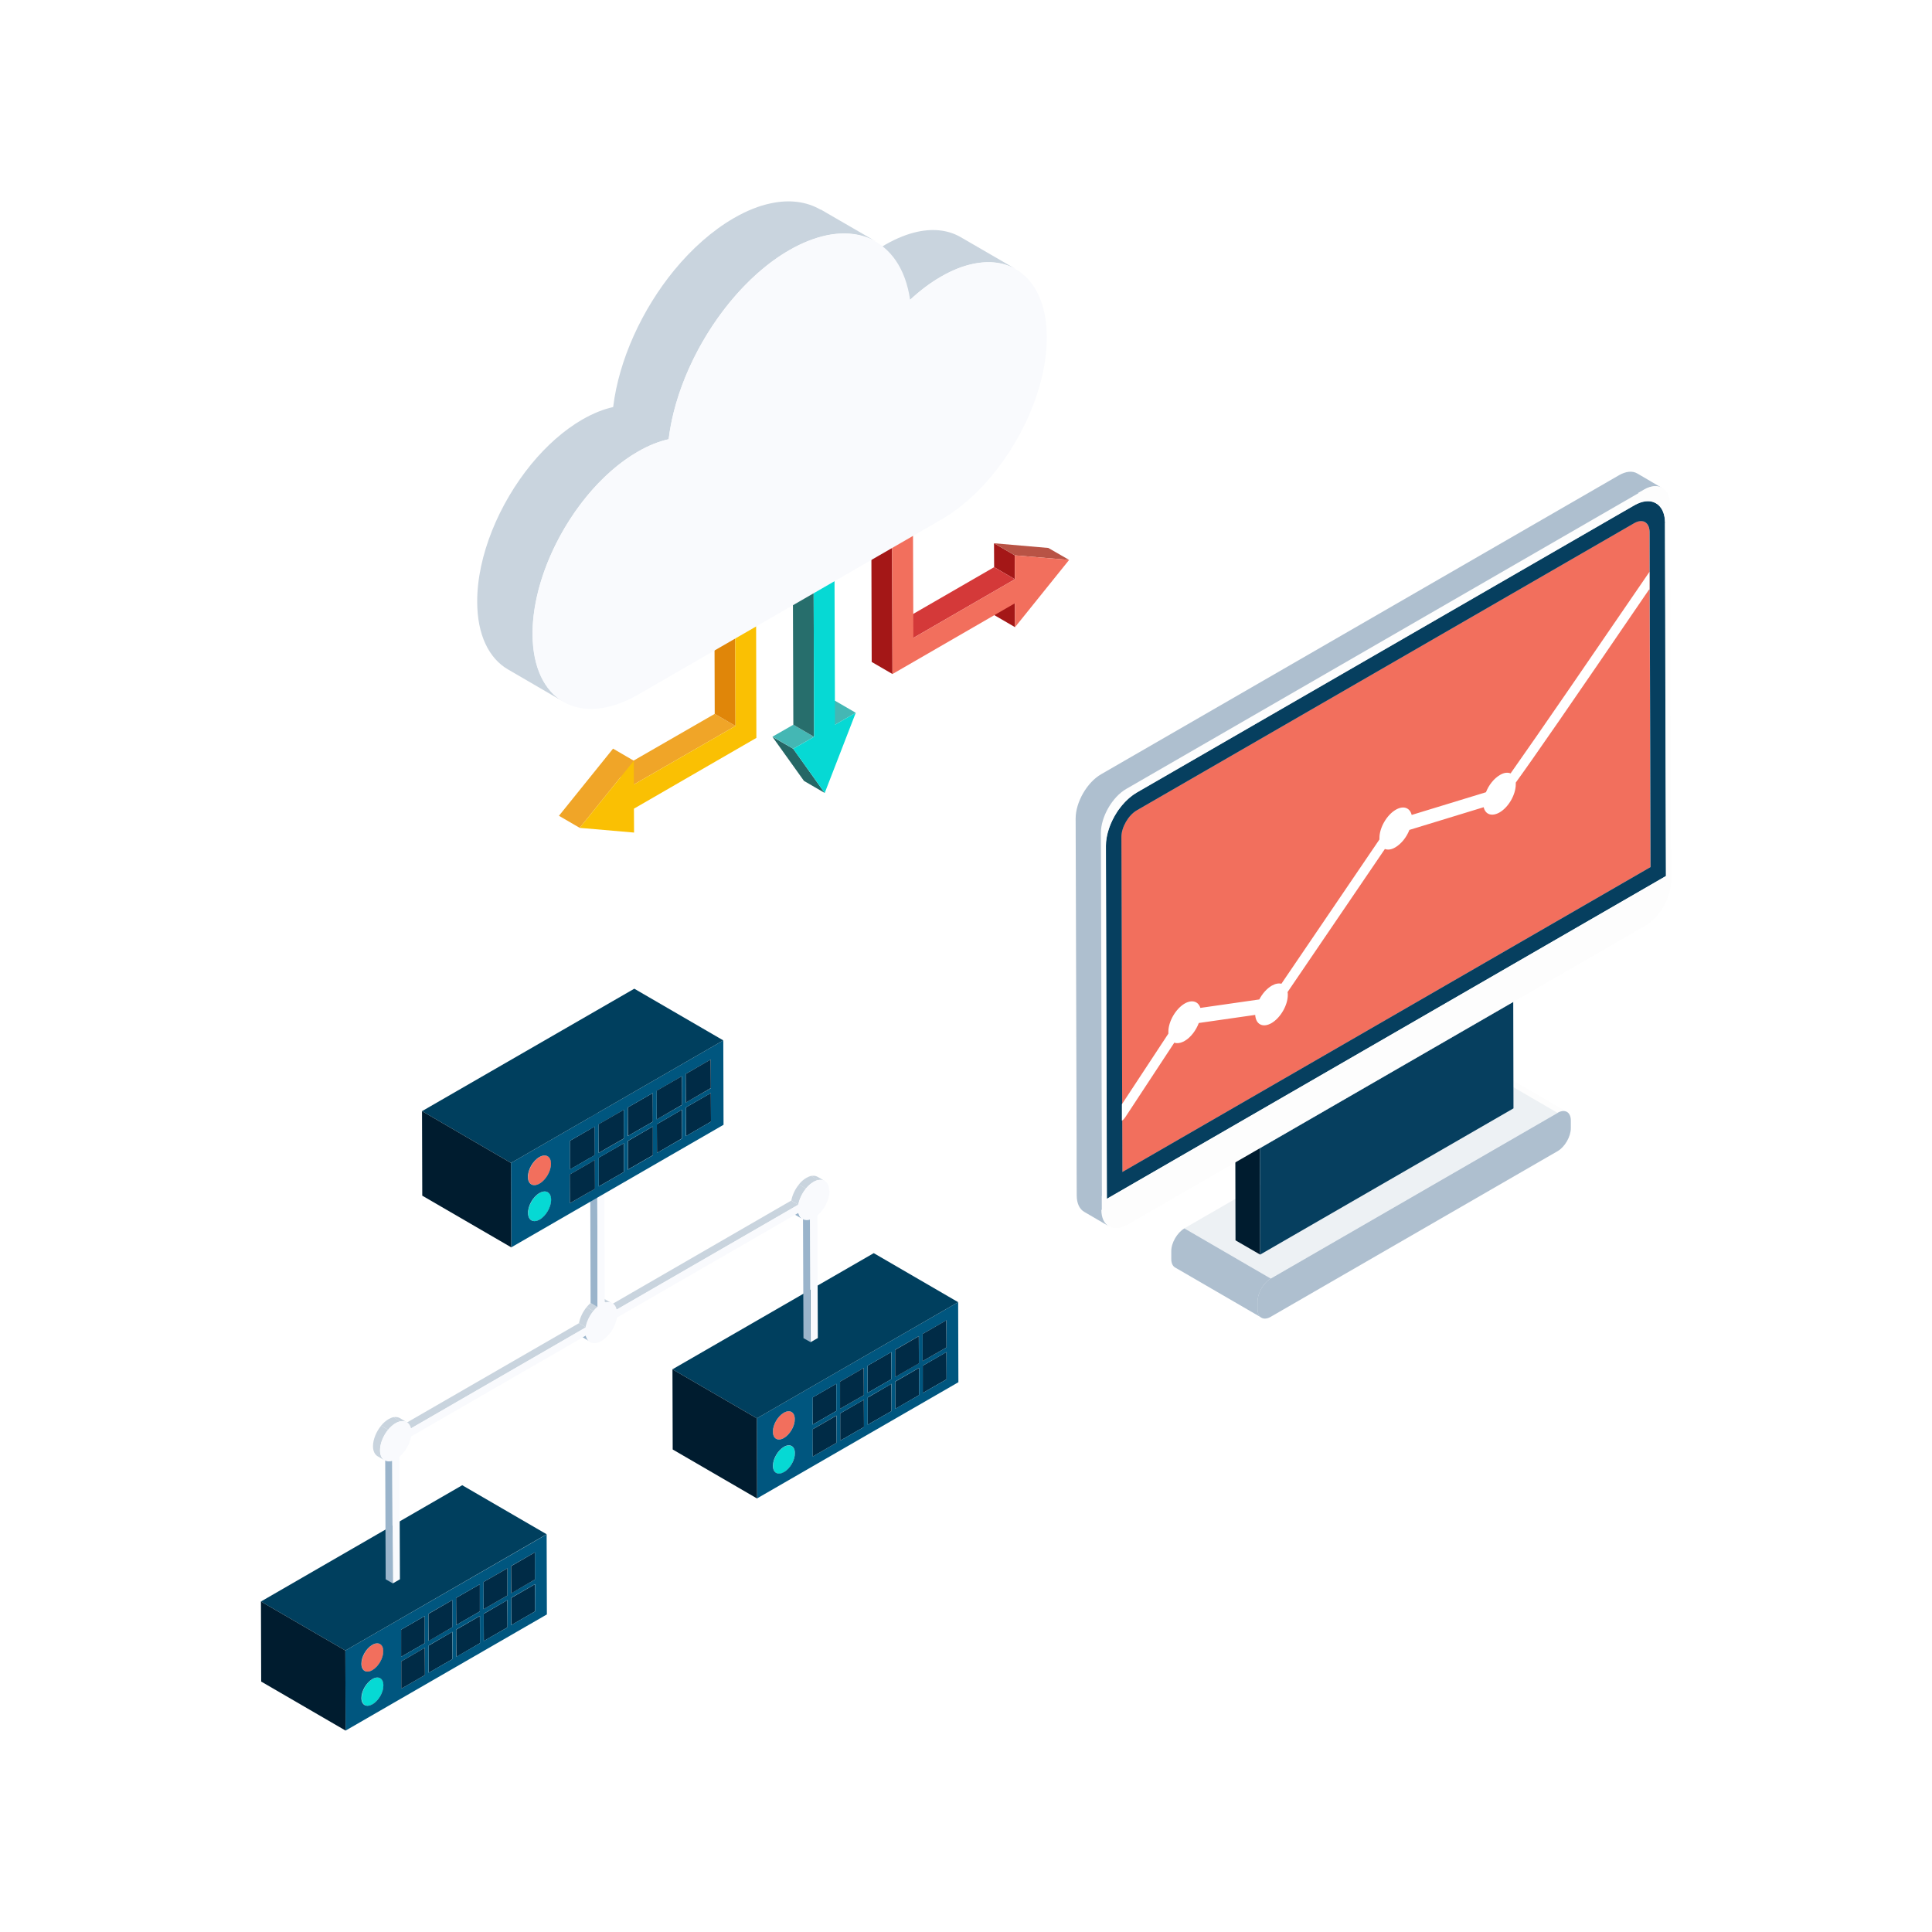 <?xml version="1.0" encoding="UTF-8"?>
<svg id="_レイヤー_1" data-name="レイヤー 1" xmlns="http://www.w3.org/2000/svg" viewBox="0 0 160 160" widht="160" height="160">
  <defs>
    <style>
      .cls-1 {
        fill: #9ab4cb;
      }

      .cls-1, .cls-2, .cls-3, .cls-4, .cls-5, .cls-6, .cls-7, .cls-8, .cls-9, .cls-10, .cls-11, .cls-12, .cls-13, .cls-14, .cls-15, .cls-16, .cls-17, .cls-18, .cls-19, .cls-20, .cls-21, .cls-22, .cls-23, .cls-24, .cls-25 {
        stroke-width: 0px;
      }

      .cls-2 {
        fill: #003f5e;
      }

      .cls-3 {
        fill: #fdfdfd;
      }

      .cls-4 {
        fill: #f9fafd;
      }

      .cls-5 {
        fill: #edf1f4;
      }

      .cls-6 {
        fill: #06d9d4;
      }

      .cls-7 {
        fill: #256765;
      }

      .cls-8 {
        fill: #063f5f;
      }

      .cls-9 {
        fill: #aebfcf;
      }

      .cls-10 {
        fill: #b85345;
      }

      .cls-11 {
        fill: #c9d4de;
      }

      .cls-12 {
        fill: #a41717;
      }

      .cls-13 {
        fill: #002b46;
      }

      .cls-14 {
        fill: #e08609;
      }

      .cls-15 {
        fill: #f26f5d;
      }

      .cls-16 {
        fill: #acbece;
      }

      .cls-17 {
        fill: #0d3c65;
      }

      .cls-18 {
        fill: #fac003;
      }

      .cls-19 {
        fill: #d43939;
      }

      .cls-20 {
        fill: #00567f;
      }

      .cls-21 {
        fill: #f0a528;
      }

      .cls-22 {
        fill: #001c2f;
      }

      .cls-23 {
        fill: #276e6c;
      }

      .cls-24 {
        fill: #fff;
      }

      .cls-25 {
        fill: #44b7b4;
      }
    </style>
  </defs>
  <rect class="cls-24" width="160" height="160"/>
  <g>
    <path class="cls-11" d="M79.56,19.64c-.98-.57-2.2-.74-3.56-.45-.84.18-1.73.53-2.66,1.06-.89.51-1.74,1.16-2.55,1.91l4.59,2.66c.8-.74,1.66-1.4,2.55-1.91.93-.54,1.82-.89,2.66-1.06,1.36-.29,2.58-.12,3.56.45l-4.59-2.66Z"/>
    <path class="cls-11" d="M67.95,17.36c-1.14-.66-2.55-.86-4.12-.52-.97.2-2,.61-3.07,1.23-1.78,1.03-3.46,2.53-4.91,4.29-2.68,3.26-4.6,7.45-5.07,11.35-.81.18-1.66.52-2.55,1.03-1.54.89-2.98,2.18-4.23,3.7-2.68,3.27-4.49,7.61-4.48,11.39,0,2.76.98,4.7,2.55,5.61l4.59,2.67c-1.57-.91-2.54-2.85-2.55-5.61-.01-3.78,1.8-8.13,4.48-11.4,1.25-1.52,2.7-2.82,4.24-3.7.88-.51,1.74-.85,2.55-1.03.47-3.9,2.39-8.09,5.07-11.35,1.45-1.77,3.12-3.27,4.91-4.3,1.07-.62,2.11-1.02,3.08-1.23,1.57-.33,2.98-.14,4.12.52l-4.59-2.66Z"/>
    <polygon class="cls-21" points="52.49 64.97 50.77 63.97 59.19 59.12 60.91 60.12 52.49 64.97"/>
    <polygon class="cls-14" points="60.91 60.12 59.19 59.12 59.16 48.06 60.88 49.06 60.91 60.12"/>
    <polygon class="cls-21" points="60.88 49.06 59.16 48.06 60.89 47.06 62.61 48.06 60.88 49.06"/>
    <polygon class="cls-21" points="48.01 68.56 46.29 67.56 50.77 62 52.49 63 48.01 68.56"/>
    <polygon class="cls-18" points="62.61 48.06 62.64 61.11 52.5 66.97 52.51 68.95 48.01 68.56 52.49 63 52.49 64.97 60.91 60.12 60.88 49.06 62.61 48.06"/>
    <polygon class="cls-12" points="84.06 51.94 82.34 50.94 82.33 48.96 84.05 49.96 84.06 51.94"/>
    <polygon class="cls-12" points="84.05 47.97 82.33 46.97 82.32 44.99 84.04 45.99 84.05 47.97"/>
    <polygon class="cls-10" points="84.04 45.99 82.32 44.99 86.82 45.38 88.54 46.37 84.04 45.99"/>
    <polygon class="cls-19" points="75.64 52.83 73.92 51.83 82.33 46.97 84.05 47.97 75.64 52.83"/>
    <polygon class="cls-12" points="73.91 55.82 72.19 54.82 72.15 40.56 73.87 41.56 73.91 55.82"/>
    <polygon class="cls-19" points="73.87 41.56 72.15 40.56 73.88 39.56 75.6 40.56 73.87 41.56"/>
    <polygon class="cls-15" points="75.6 40.56 75.64 52.83 84.05 47.97 84.04 45.99 88.54 46.37 84.06 51.94 84.05 49.96 73.91 55.82 73.87 41.56 75.6 40.56"/>
    <polygon class="cls-25" points="69.15 60.02 67.43 59.02 69.15 58.03 70.87 59.03 69.15 60.02"/>
    <polygon class="cls-7" points="68.3 65.67 66.58 64.67 63.97 61.02 65.69 62.01 68.3 65.67"/>
    <polygon class="cls-25" points="65.69 62.01 63.97 61.01 65.7 60.02 67.42 61.02 65.69 62.01"/>
    <polygon class="cls-23" points="67.42 61.02 65.7 60.02 65.65 44.31 67.37 45.31 67.42 61.02"/>
    <polygon class="cls-25" points="67.37 45.31 65.65 44.31 67.38 43.31 69.1 44.31 67.37 45.31"/>
    <polygon class="cls-6" points="69.1 44.31 69.15 60.02 70.87 59.03 68.3 65.67 65.69 62.01 67.42 61.02 67.37 45.31 69.1 44.31"/>
    <path class="cls-4" d="M65.35,20.73c5.06-2.92,9.28-1.06,10.02,4.1.8-.75,1.66-1.4,2.55-1.91,4.83-2.79,8.76-.55,8.77,5,.02,5.55-3.89,12.31-8.72,15.1l-25.1,14.49c-4.83,2.79-8.76.55-8.77-5-.02-5.55,3.89-12.31,8.72-15.1.88-.51,1.74-.85,2.55-1.03.72-6.01,4.91-12.72,9.98-15.65"/>
    <polygon class="cls-13" points="44.3 131.2 44.31 133.45 42.35 134.58 42.34 132.33 44.3 131.2"/>
    <polygon class="cls-13" points="42.02 132.51 42.03 134.77 40.07 135.9 40.06 133.65 42.02 132.51"/>
    <polygon class="cls-13" points="39.74 133.83 39.75 136.08 37.79 137.22 37.78 134.96 39.74 133.83"/>
    <polygon class="cls-13" points="37.46 135.14 37.47 137.4 35.51 138.53 35.5 136.28 37.46 135.14"/>
    <polygon class="cls-13" points="39.74 131.2 39.74 133.45 37.78 134.58 37.77 132.33 39.74 131.2"/>
    <polygon class="cls-13" points="35.18 133.83 35.18 136.08 33.22 137.21 33.22 134.96 35.18 133.83"/>
    <path class="cls-6" d="M30.85,139.05c.5-.29.91-.06.91.52,0,.58-.4,1.28-.9,1.57-.5.29-.91.06-.91-.52,0-.58.4-1.28.9-1.57"/>
    <path class="cls-15" d="M30.84,136.22c.5-.29.91-.06.91.52,0,.58-.4,1.28-.9,1.57-.5.29-.91.06-.91-.52,0-.58.4-1.28.9-1.57"/>
    <path class="cls-20" d="M28.6,136.69l16.67-9.62.02,6.63-16.67,9.62-.02-6.63ZM42.03,134.77v-2.26s-1.97,1.13-1.97,1.13v2.26s1.97-1.13,1.97-1.13ZM39.75,136.08v-2.26s-1.97,1.13-1.97,1.13v2.26s1.97-1.13,1.97-1.13ZM44.31,133.45v-2.26s-1.97,1.13-1.97,1.13v2.26s1.97-1.13,1.97-1.13ZM37.47,137.4v-2.26s-1.97,1.13-1.97,1.13v2.26s1.97-1.13,1.97-1.13ZM35.19,138.72v-2.26s-1.96,1.13-1.96,1.13v2.26s1.96-1.13,1.96-1.13ZM42.02,132.13v-2.25s-1.97,1.13-1.97,1.13v2.25s1.97-1.13,1.97-1.13ZM39.74,133.45v-2.25s-1.97,1.13-1.97,1.13v2.25s1.97-1.13,1.97-1.13ZM37.46,134.76v-2.25s-1.97,1.13-1.97,1.13v2.25s1.97-1.13,1.97-1.13ZM44.3,130.81v-2.25s-1.97,1.13-1.97,1.13v2.25s1.97-1.13,1.97-1.13ZM35.18,136.08v-2.25s-1.96,1.13-1.96,1.13v2.25s1.96-1.13,1.96-1.13ZM30.85,141.14c.5-.29.91-.99.9-1.57,0-.58-.41-.81-.91-.52-.5.29-.91.99-.91,1.57,0,.58.41.81.91.52M30.84,138.31c.5-.29.91-.99.9-1.57,0-.58-.41-.81-.91-.52-.5.29-.91.99-.9,1.57,0,.58.41.81.91.52"/>
    <polygon class="cls-13" points="44.3 128.56 44.3 130.81 42.34 131.95 42.33 129.7 44.3 128.56"/>
    <polygon class="cls-13" points="42.02 129.88 42.02 132.13 40.06 133.26 40.05 131.01 42.02 129.88"/>
    <polygon class="cls-13" points="35.18 136.46 35.19 138.72 33.23 139.85 33.23 137.59 35.18 136.46"/>
    <polygon class="cls-13" points="37.46 132.51 37.46 134.76 35.5 135.9 35.49 133.65 37.46 132.51"/>
    <polygon class="cls-2" points="28.6 136.69 21.61 132.63 38.28 123 45.27 127.06 28.6 136.69"/>
    <polygon class="cls-22" points="28.62 143.32 21.63 139.26 21.61 132.63 28.6 136.69 28.62 143.32"/>
    <polygon class="cls-13" points="78.38 111.97 78.39 114.23 76.42 115.36 76.42 113.1 78.38 111.97"/>
    <polygon class="cls-13" points="76.1 113.29 76.11 115.54 74.14 116.68 74.14 114.42 76.1 113.29"/>
    <polygon class="cls-13" points="73.82 114.6 73.83 116.86 71.86 117.99 71.86 115.74 73.82 114.6"/>
    <polygon class="cls-13" points="71.54 115.92 71.55 118.18 69.58 119.31 69.58 117.05 71.54 115.92"/>
    <polygon class="cls-13" points="73.81 111.97 73.82 114.22 71.85 115.35 71.85 113.1 73.81 111.97"/>
    <polygon class="cls-13" points="69.25 114.6 69.26 116.85 67.3 117.98 67.29 115.73 69.25 114.6"/>
    <path class="cls-6" d="M64.92,119.83c.5-.29.91-.06.91.52,0,.58-.4,1.28-.9,1.57-.5.29-.91.06-.91-.52,0-.58.4-1.28.9-1.57"/>
    <path class="cls-15" d="M64.91,117c.5-.29.91-.06.91.52,0,.58-.4,1.28-.9,1.57-.5.29-.91.06-.91-.52,0-.58.4-1.28.9-1.57"/>
    <path class="cls-20" d="M62.68,117.46l16.67-9.62.02,6.63-16.67,9.62-.02-6.63ZM76.11,115.54v-2.26s-1.97,1.13-1.97,1.13v2.26s1.97-1.13,1.97-1.13ZM73.83,116.86v-2.26s-1.97,1.13-1.97,1.13v2.26s1.97-1.13,1.97-1.13ZM78.39,114.23v-2.26s-1.97,1.13-1.97,1.13v2.26s1.97-1.13,1.97-1.13ZM71.55,118.18v-2.26s-1.97,1.13-1.97,1.13v2.26s1.97-1.13,1.97-1.13ZM69.27,119.49v-2.26s-1.96,1.13-1.96,1.13v2.26s1.96-1.13,1.96-1.13ZM76.1,112.9v-2.25s-1.97,1.13-1.97,1.13v2.25s1.97-1.13,1.97-1.13ZM73.82,114.22v-2.25s-1.97,1.13-1.97,1.13v2.25s1.97-1.13,1.97-1.13ZM71.54,115.54v-2.25s-1.97,1.13-1.97,1.13v2.25s1.97-1.13,1.97-1.13ZM78.38,111.59v-2.25s-1.97,1.13-1.97,1.13v2.25s1.97-1.13,1.97-1.13ZM69.26,116.85v-2.25s-1.96,1.13-1.96,1.13v2.25s1.96-1.13,1.96-1.13ZM64.93,121.91c.5-.29.91-.99.9-1.57,0-.58-.41-.81-.91-.52-.5.29-.91.99-.91,1.57,0,.58.41.81.91.52M64.92,119.09c.5-.29.91-.99.9-1.57,0-.58-.41-.81-.91-.52-.5.29-.91.99-.9,1.57,0,.58.41.81.91.52"/>
    <polygon class="cls-13" points="78.37 109.34 78.38 111.59 76.41 112.72 76.41 110.47 78.37 109.34"/>
    <polygon class="cls-13" points="76.09 110.66 76.1 112.91 74.13 114.04 74.13 111.79 76.09 110.66"/>
    <polygon class="cls-13" points="69.26 117.24 69.27 119.49 67.31 120.62 67.3 118.37 69.26 117.24"/>
    <polygon class="cls-13" points="71.53 113.29 71.54 115.54 69.57 116.67 69.57 114.42 71.53 113.29"/>
    <polygon class="cls-2" points="62.68 117.46 55.69 113.4 72.36 103.78 79.35 107.84 62.68 117.46"/>
    <polygon class="cls-22" points="62.7 124.1 55.71 120.04 55.69 113.4 62.68 117.46 62.7 124.1"/>
    <polygon class="cls-1" points="67.13 111.15 66.54 110.82 66.5 100.66 67.08 101 67.13 111.15"/>
    <path class="cls-1" d="M66.46,100.96l-.58-.34c-.17-.1-.29-.27-.35-.51l.58.34c.06.24.18.42.35.51"/>
    <path class="cls-11" d="M66.11,99.77l-.58-.34c.09-.47.32-.96.64-1.34l.58.34c-.32.39-.55.88-.64,1.34"/>
    <path class="cls-11" d="M66.74,98.43l-.58-.34c.18-.23.4-.42.63-.55.14-.08.27-.13.39-.16l.58.34c-.12.03-.26.08-.39.16-.23.13-.44.32-.63.55"/>
    <path class="cls-11" d="M67.76,97.73l-.58-.34c.2-.04.38-.02.53.07l.58.34c-.15-.08-.33-.11-.53-.07"/>
    <polygon class="cls-11" points="51.05 108.47 50.47 108.13 65.52 99.43 66.11 99.77 51.05 108.47"/>
    <path class="cls-1" d="M48.87,111.11l-.58-.34c-.17-.1-.29-.27-.35-.52l.58.34c.06.24.18.42.35.52"/>
    <path class="cls-24" d="M50.08,107.91l-.58-.34s.07-.02.11-.03l.58.34s-.07.02-.11.03"/>
    <path class="cls-11" d="M50.18,107.88l-.58-.34c.2-.04.38-.02.52.07l.58.34c-.14-.08-.32-.11-.52-.07"/>
    <path class="cls-11" d="M48.53,109.92l-.58-.34c.08-.46.32-.95.63-1.33l.58.34c-.32.38-.55.87-.63,1.33"/>
    <path class="cls-11" d="M49.16,108.59l-.58-.34c.1-.12.21-.24.33-.34l.58.34c-.12.1-.23.21-.33.34"/>
    <polygon class="cls-1" points="32.53 131.13 31.94 130.79 31.9 120.64 32.48 120.98 32.53 131.13"/>
    <polygon class="cls-11" points="34.04 118.29 33.45 117.95 47.95 109.58 48.53 109.92 34.04 118.29"/>
    <polygon class="cls-1" points="49.49 108.25 48.91 107.91 48.86 89.48 49.44 89.81 49.49 108.25"/>
    <polygon class="cls-11" points="49.44 89.81 48.85 89.47 49.44 89.14 50.02 89.48 49.44 89.81"/>
    <path class="cls-11" d="M31.85,120.94l-.58-.34c-.23-.14-.38-.42-.38-.83,0-.56.27-1.21.67-1.7l.58.34c-.4.49-.67,1.14-.67,1.7,0,.41.14.69.38.83"/>
    <path class="cls-11" d="M32.14,118.41l-.58-.34c.19-.23.4-.42.63-.55.14-.08.27-.13.39-.16l.58.34c-.12.03-.26.08-.39.16-.23.13-.44.32-.63.55"/>
    <path class="cls-11" d="M33.16,117.71l-.58-.34c.2-.04.38-.02.53.07l.58.34c-.15-.08-.33-.11-.53-.07"/>
    <path class="cls-4" d="M68.67,98.63c0-.83-.58-1.16-1.3-.75-.62.36-1.13,1.15-1.26,1.89l-15.04,8.68c-.11-.5-.5-.73-.99-.57l-.05-18.41-.59.34.05,18.4c-.5.41-.89,1.09-1,1.73l-14.45,8.35c-.14-.58-.65-.78-1.27-.43-.72.41-1.3,1.42-1.29,2.25,0,.7.44,1.05,1.01.87l.04,10.15.59-.34-.04-10.15c.48-.4.86-1.06.97-1.68l14.46-8.35c.14.6.66.81,1.29.45.23-.14.45-.33.64-.57.01-.01.02-.03.04-.04.31-.39.54-.87.61-1.33l15.04-8.68c.12.49.49.71.97.56l.04,10.15.59-.34-.04-10.15c.58-.48,1.01-1.33,1-2.03"/>
    <polygon class="cls-13" points="58.87 90.52 58.88 92.89 56.81 94.09 56.8 91.71 58.87 90.52"/>
    <polygon class="cls-13" points="56.47 91.9 56.48 94.28 54.41 95.48 54.4 93.1 56.47 91.9"/>
    <polygon class="cls-13" points="54.07 93.29 54.07 95.67 52 96.86 52 94.49 54.07 93.29"/>
    <polygon class="cls-13" points="51.66 94.68 51.67 97.06 49.6 98.25 49.59 95.87 51.66 94.68"/>
    <polygon class="cls-13" points="54.06 90.52 54.07 92.89 52 94.08 51.99 91.71 54.06 90.52"/>
    <polygon class="cls-13" points="49.25 93.29 49.26 95.66 47.19 96.86 47.19 94.48 49.25 93.29"/>
    <path class="cls-6" d="M44.69,98.8c.53-.3.96-.06.96.55,0,.61-.42,1.35-.95,1.65-.53.3-.96.06-.96-.55,0-.61.43-1.35.95-1.65"/>
    <path class="cls-15" d="M44.68,95.82c.53-.3.96-.06.96.55,0,.61-.42,1.35-.95,1.65-.53.3-.96.06-.96-.55,0-.61.43-1.35.95-1.65"/>
    <path class="cls-20" d="M42.32,96.31l17.58-10.15.02,6.99-17.58,10.15-.02-6.99ZM56.48,94.28v-2.38s-2.08,1.2-2.08,1.2v2.38s2.08-1.19,2.08-1.19ZM54.07,95.67v-2.38s-2.08,1.2-2.08,1.2v2.38s2.08-1.19,2.08-1.19ZM58.88,92.9v-2.38s-2.08,1.19-2.08,1.19v2.38s2.08-1.2,2.08-1.2ZM51.67,97.06v-2.38s-2.08,1.2-2.08,1.2v2.38s2.08-1.2,2.08-1.2ZM49.27,98.45v-2.38s-2.07,1.19-2.07,1.19v2.38s2.07-1.19,2.07-1.19ZM56.47,91.5v-2.37s-2.08,1.2-2.08,1.2v2.37s2.08-1.19,2.08-1.19ZM54.06,92.89v-2.37s-2.08,1.2-2.08,1.2v2.37s2.08-1.19,2.08-1.19ZM51.66,94.28v-2.37s-2.08,1.2-2.08,1.2v2.37s2.08-1.19,2.08-1.19ZM58.87,90.11v-2.37s-2.08,1.2-2.08,1.2v2.37s2.08-1.19,2.08-1.19ZM49.26,95.66v-2.37s-2.07,1.19-2.07,1.19v2.37s2.07-1.19,2.07-1.19ZM44.69,101c.53-.3.96-1.05.95-1.65,0-.61-.43-.85-.96-.55-.53.3-.96,1.05-.95,1.65,0,.61.43.85.96.55M44.68,98.02c.53-.3.96-1.05.95-1.65,0-.61-.43-.85-.96-.55-.53.3-.96,1.05-.95,1.65,0,.61.43.85.96.55"/>
    <polygon class="cls-13" points="58.86 87.74 58.87 90.11 56.8 91.31 56.79 88.94 58.86 87.74"/>
    <polygon class="cls-13" points="56.46 89.13 56.47 91.5 54.4 92.7 54.39 90.32 56.46 89.13"/>
    <polygon class="cls-13" points="49.26 96.07 49.27 98.45 47.2 99.64 47.19 97.26 49.26 96.07"/>
    <polygon class="cls-13" points="51.65 91.91 51.66 94.28 49.59 95.47 49.58 93.1 51.65 91.91"/>
    <polygon class="cls-2" points="42.32 96.31 34.95 92.02 52.53 81.88 59.9 86.16 42.32 96.31"/>
    <polygon class="cls-22" points="42.34 103.3 34.97 99.02 34.95 92.02 42.32 96.31 42.34 103.3"/>
    <path class="cls-3" d="M122.63,87.93l7.14,4.15c-.2-.12-.48-.1-.78.07l-7.14-4.15c.3-.18.58-.19.78-.07"/>
    <polygon class="cls-5" points="105.23 105.88 98.09 101.72 121.85 88.01 128.99 92.16 105.23 105.88"/>
    <path class="cls-9" d="M105.23,105.88l-7.14-4.15c-.6.35-1.1,1.2-1.09,1.9v.64c0,.34.12.59.32.7l7.15,4.15c-.2-.12-.32-.36-.32-.7v-.64c0-.69.49-1.55,1.09-1.89"/>
    <path class="cls-9" d="M128.99,92.16c.6-.35,1.1-.07,1.1.63v.64c0,.69-.49,1.55-1.09,1.9l-23.76,13.72c-.6.35-1.1.07-1.1-.63v-.64c0-.69.49-1.55,1.09-1.89l23.76-13.72Z"/>
    <path class="cls-9" d="M91.25,100.2v-1.16s.41.24.41.24l46.3-26.74-1.29-.75-.08-27.74c0-.1-.01-.19-.03-.28,0,0,0-.02,0-.02,0,0,0,.01,0,.02-.01-.06-.03-.11-.05-.16,0,.01.01.03.02.04,0-.01-.01-.03-.02-.04-.06-.17-.17-.3-.3-.37-.55-.32-1.1-.64-1.65-.96l.74-.43c.17-.1.33-.17.48-.22.03.15.04.32.04.5l2.04,1.19c0-.8-.29-1.37-.75-1.64-.49-.28-.97-.57-1.46-.85l.49-.28c.58-.34,1.12-.37,1.5-.14-.27-.16-.55-.32-.82-.48-.03-.02-.07-.04-.1-.06-.27-.16-.54-.32-.82-.48-.1-.06-.2-.12-.31-.18-.39-.23-.92-.19-1.5.14l-42.9,24.77c-1.17.67-2.11,2.32-2.11,3.66l.08,26.97v1.57s.01,2.68.01,2.68c0,.67.24,1.14.62,1.36.68.39,1.36.79,2.04,1.19-.38-.22-.62-.69-.62-1.36"/>
    <path class="cls-16" d="M136.56,43.74s0,.02,0,.02c0,0,0-.01,0-.02,0,0,0,0,0,0"/>
    <path class="cls-16" d="M136.6,43.92s0-.02,0-.04c0,0,0,0,0,0,0,.01,0,.03,0,.04"/>
    <path class="cls-15" d="M135.32,43.33c.7-.41,1.28-.08,1.28.73l.08,27.75-43.73,25.25-.08-27.75c0-.81.57-1.79,1.27-2.2l41.19-23.78Z"/>
    <polygon class="cls-22" points="104.36 103.9 102.32 102.72 102.3 93.89 104.34 95.08 104.36 103.9"/>
    <polygon class="cls-17" points="104.34 95.08 102.3 93.89 123.28 81.78 125.32 82.97 104.34 95.08"/>
    <polygon class="cls-8" points="125.32 82.97 125.34 91.79 104.36 103.9 104.34 95.08 125.32 82.97"/>
    <path class="cls-8" d="M137.89,43.32c0-1.62-1.16-2.27-2.57-1.46l-41.19,23.78c-1.41.81-2.55,2.79-2.55,4.41l.08,29.23,46.3-26.73-.08-29.23ZM92.95,97.06l-.08-27.75c0-.8.57-1.79,1.27-2.2l41.19-23.78c.7-.41,1.27-.08,1.28.73l.08,27.75-43.74,25.25Z"/>
    <path class="cls-3" d="M138.38,70.31v-1.57s-.08-26.97-.08-26.97c0-1.34-.96-1.88-2.12-1.21l-42.9,24.77c-1.17.67-2.11,2.32-2.11,3.66l.08,26.97v1.57s.01,2.68.01,2.68c0,1.34.96,1.89,2.12,1.21l10.96-6.33,20.98-12.11,10.96-6.33c1.16-.67,2.11-2.32,2.11-3.65v-2.68ZM137.97,72.55l-46.3,26.73-.08-29.23c0-.91.36-1.94.92-2.8.06-.1.13-.19.2-.28.07-.09.14-.18.21-.27.36-.43.78-.8,1.22-1.06l41.19-23.78c.88-.51,1.66-.45,2.12.07.04.05.09.11.13.17.02.03.04.06.06.09.16.29.25.67.26,1.13l.04,14.61.04,14.61Z"/>
    <path class="cls-24" d="M136.6,48.83v-1.47c-4.15,6.07-9.34,13.64-11.5,16.69-.24-.1-.55-.07-.88.13-.5.29-.93.84-1.16,1.43l-6.15,1.88c-.15-.6-.68-.8-1.32-.43-.74.43-1.35,1.48-1.35,2.33,0,.04,0,.09,0,.13l-8.12,11.95c-.22-.06-.5-.01-.8.16-.41.24-.78.66-1.03,1.14l-4.88.7c-.17-.54-.69-.71-1.3-.36-.74.43-1.35,1.48-1.35,2.33,0,.06,0,.11,0,.16l-3.85,5.85v.85s0,.52,0,.52c.1-.07.19-.16.27-.28l4.07-6.19c.23.08.53.04.85-.14.51-.29.95-.88,1.18-1.49l4.67-.67c.05.79.63,1.09,1.35.68.74-.43,1.35-1.48,1.35-2.33,0-.09,0-.17-.02-.24l8.06-11.85c.24.09.54.06.87-.14.49-.29.93-.84,1.16-1.44l6.15-1.88c.14.6.67.8,1.32.43.74-.43,1.34-1.47,1.34-2.33,0-.05,0-.09,0-.14,1.43-1.97,4.44-6.32,11.04-15.99"/>
  </g>
</svg>
